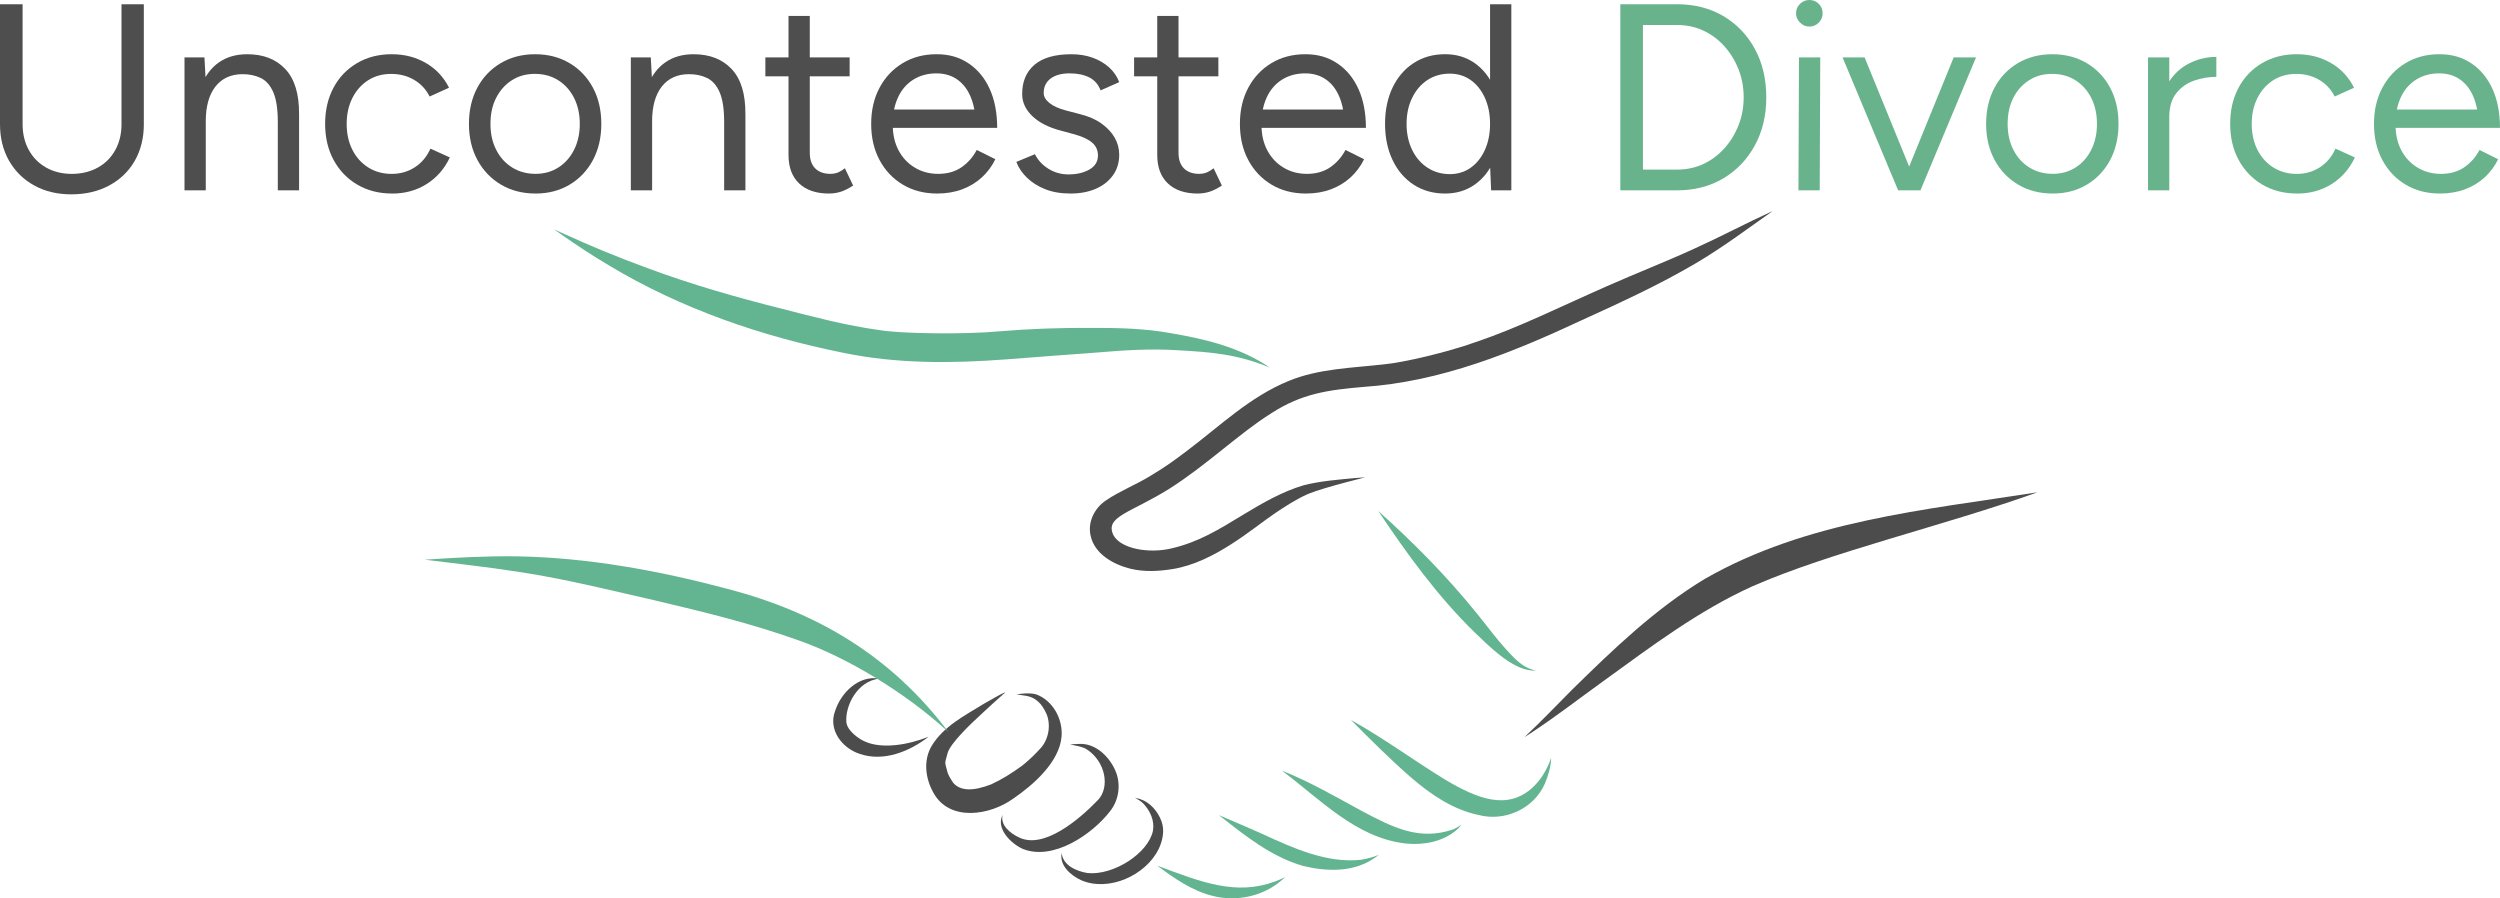 <?xml version="1.0" encoding="UTF-8"?><svg id="Layer_2" xmlns="http://www.w3.org/2000/svg" viewBox="0 0 1583.2 568.88"><defs><style>.cls-1{fill:#4c4c4c;}.cls-1,.cls-2,.cls-3,.cls-4{stroke-width:0px;}.cls-2{fill:#4e4e4e;}.cls-3{fill:#62b590;}.cls-4{fill:#68b38c;}</style></defs><g id="Layer_1-2"><path class="cls-1" d="m1072.99,157.47c-18.28,8.38-37.09,15.67-55.48,23.82-29.52,13-56.53,26.51-83.27,35.45-17.62,6.31-45.43,12.86-57.76,13.99-20.24,2.3-41.24,2.68-60.2,10.44-24.7,10.03-43.76,28.64-64.45,44.22-8.57,6.4-12.36,9.39-23.31,15.98-9.11,5.63-19.36,9.53-28.18,15.56-7.44,4.98-11.68,14.02-9.64,22.47,2.51,11.31,14.04,17.99,25.25,20.79,8.78,2.1,17.95,1.61,26.8.16,26.37-4.3,50.38-25.65,64.57-35.24,6.42-4.33,12.98-8.57,20.09-11.87,6.32-2.71,15.59-5.26,24.13-7.58,4.34-1.17,8.7-2.3,13.06-3.4-2.43.17-4.86.35-7.29.56-10.65,1.01-21.43,1.86-31.79,4.51-13.52,4.03-25.73,11.08-37.58,18.24-16.88,10.32-29.16,17.77-46.01,21.72-14.31,3.41-32.12.34-36.84-8.4-5.56-11.87,10.72-13.91,35.48-29.4,23.91-15.18,44.39-35.19,64.46-47.73,19.37-12.58,36.07-14.78,58.34-16.72,49.07-3.26,94.75-21.91,138.24-42.22,24.49-11.15,49.03-22.39,72.12-35.98,17.08-10.03,32.81-21.88,48.91-33.21-16.72,7.63-32.9,16.26-49.64,23.84Z"/><path class="cls-1" d="m1079.74,366.53c-31.42,18.94-58.11,44.64-84.16,70.23-10.05,10.03-19.78,20.38-30.19,30.04,1.28-.8,2.55-1.6,3.81-2.41,15.85-10.36,30.81-22,46.17-33.06,30.18-21.84,60.16-44.55,94.27-59.98,49.39-21.77,122.21-38.58,180.62-59.59-71.5,11.2-146.59,18.1-210.52,54.78Z"/><path class="cls-3" d="m968.38,423.37c-6.01-2.58-10.05-7.26-14.58-12.11-6.58-7.27-11.55-14.2-18.73-23.02-18.72-23.17-39.81-44.57-62.24-64.62,18.11,27.01,37.29,53.66,60.93,76.75,8.98,8.56,23,23.02,36.15,24.25.97.05,1.94.01,2.9-.14-1.53-.12-3.11-.55-4.42-1.1Z"/><path class="cls-3" d="m970.83,498.49c-16.32,15.19-35.58,7.08-55.53-4.68-20.11-12.32-39.12-26.38-59.76-37.86,12.46,12.52,24.96,25.07,38.32,36.65,12.39,10.63,26.35,20.18,42.59,23.53,16.53,4.36,35.01-4.04,41.87-19.85,2.23-5.18,3.79-10.76,4.02-16.41-2.65,7.56-6.26,13.55-11.51,18.62Z"/><path class="cls-3" d="m919.86,525.37c-21.22,7.1-37.73-1.32-57.55-11.84-16.58-9-32.95-18.52-50.51-25.51,24.22,18.08,47.25,42.92,78.85,46.19,11.16,1.12,23.36-1.28,31.98-8.79,1.09-1.01,2.08-2.12,2.97-3.3-1.69,1.3-4.14,2.63-5.73,3.25Z"/><path class="cls-3" d="m861.54,544.52c-21.53,2.19-42.6-7.44-62.19-16.41-10.3-4.71-18.37-7.92-27.41-11.88,16.27,12.78,33.15,26.44,53.37,32.16,14.44,3.54,31.01,4.08,43.95-4.25,1.35-.85,2.65-1.78,3.88-2.79-3.71,1.55-7.63,2.54-11.59,3.17Z"/><path class="cls-3" d="m807.52,558.2c-24.77,9.22-46.95.4-74.71-10.02,10.78,8.03,22.14,16.02,35.39,19.24,15.16,3.79,32.1.13,43.84-10.31.64-.55,1.25-1.13,1.85-1.71-2.2,1.13-4.15,1.97-6.37,2.81Z"/><path class="cls-1" d="m656.06,439.7c-3.62-1.06-9.89-.48-12.35.14,1.77.17,3.37.35,5.05.65,7.49.9,11.3,5.64,14.04,11.77,3.03,7.53.96,16.89-4.42,22.22-2.99,3.31-6.24,6.4-9.66,9.26-.42.34-.85.68-1.28,1.02-.12.09-.24.18-.38.29-6.07,4.44-12.47,8.47-19.3,11.64-12.1,4.7-19.84,4.1-24.2-1.06-.5-.8-2.3-3.51-2.67-4.51-.2-.39-.37-.8-.55-1.2-.09-.22-.19-.49-.31-.84-1.89-7.48-1.86-4.68.15-12.44,1.83-5.81,13.09-16.99,22.44-25.47,4.56-4.17,9.05-8.42,13.74-12.44,0,0-.34.54-.36.58,3.55-3.38-12.33,6.14-13.15,6.51-11.86,7.31-25.32,14.15-32.76,26.4-5.57,9.3-4.08,20.86,1.12,29.98,10.23,18.34,35.79,14.16,50.37,3.6,12.71-8.63,29.39-23.24,30.7-39.46.88-10.99-5.6-22.89-16.22-26.65Z"/><path class="cls-1" d="m706.16,487.62c-3.94-8.82-12.7-17.15-22.92-16.51-1.82.04-3.95.15-5.61.33,3.36.76,6.91,1.18,10.02,2.74,12.55,7.72,15.42,24.35,7.67,32.44-12.06,12.56-34.41,31.41-50.07,23.67-5.33-2.47-11.95-7.66-10.31-14.26-4.47,8.68,5.29,18.19,12.68,21.53,19.12,7.82,44-9.05,55.39-23.86,5.8-7.3,7.03-17.6,3.15-26.08Z"/><path class="cls-1" d="m735.63,520.32c-2.25-6.32-7.11-12.15-13.62-14.28-1.08-.34-2.18-.61-3.29-.84,2.09,1.15,3.92,2.22,5.48,3.83,4.17,4.49,7.07,10.69,5.94,17.14-3.03,14.24-25.01,28.41-41.49,26.7-6.88-1.12-15.64-4.84-16.3-12.74-1.62,7.96,5.82,14.32,12.36,17.31,17.52,7.54,40.94-3.12,49.09-19.83,2.49-5.33,3.85-11.59,1.83-17.29Z"/><path class="cls-1" d="m547.45,469.48c-3.65-1.65-10.97-6.73-11.46-12.15-.88-10.11,6.71-25.89,20.76-27.56-12.93-2.29-24.17,8.91-27.89,20.45-4.51,11.88,4.3,23.49,15.48,27.16,15.09,5.28,31.71-1.45,43.72-10.82-13.87,5.54-30.14,7.78-40.6,2.91Z"/><path class="cls-3" d="m741.84,211.05c-16.78-3.06-33.83-3.47-50.84-3.4-19.27-.11-38.54.53-57.75,2.14-22.29,2.12-63.38,1.54-76.34-.76-21.05-2.86-41.62-8.32-62.16-13.61-28.48-7.12-56.73-15.26-84.27-25.45-19.63-7.23-36.14-14.01-54.88-22.59-1.57-.72-3.14-1.44-4.71-2.17,1.51,1.09,3.02,2.17,4.55,3.25,9.83,6.92,19.89,13.51,30.23,19.63,45.5,27.37,96.24,44.82,148.14,55.28,34.01,7.08,68.98,6.84,103.48,4.2,18.96-1.51,37.93-2.86,56.89-4.28,17.31-1.52,34.68-2.6,52.05-1.47,21.31,1.21,37.26,2.44,57.97,10.97-18.5-12.61-40.57-18.05-62.37-21.73Z"/><path class="cls-3" d="m460.55,372.88c-43.32-11.51-87.86-19.7-132.76-20.56-19.61-.3-39.22.8-58.78,2.12,3.99.48,7.99.97,11.98,1.45,22.84,2.78,40.64,4.84,63.38,8.93,23.72,4.3,47.13,10.15,70.64,15.45,30.58,7.24,61.21,14.67,90.81,25.3,30.93,10.82,68.03,33.4,94.85,58.08-35.98-47.85-82.66-75.81-140.12-90.78Z"/><path class="cls-2" d="m0,78.62V2.69h14.31v75.93H0Zm45.12,44.45c-8.87,0-16.7-1.88-23.49-5.64-6.79-3.76-12.1-8.98-15.91-15.66-3.82-6.68-5.72-14.39-5.72-23.15h14.31c0,6.17,1.32,11.65,3.96,16.42,2.64,4.77,6.31,8.48,11.03,11.11,4.71,2.64,10.1,3.96,16.16,3.96s11.64-1.32,16.42-3.96c4.77-2.64,8.47-6.34,11.11-11.11,2.64-4.77,3.96-10.24,3.96-16.42h14.14c0,8.75-1.91,16.47-5.72,23.15-3.82,6.68-9.2,11.9-16.16,15.66-6.96,3.76-14.98,5.64-24.07,5.64Zm31.82-44.45V2.69h14.14v75.93h-14.14Z"/><path class="cls-2" d="m116.84,120.54V36.36h12.63l.84,15.49v68.69h-13.47Zm59.09-43.1c0-8.3-.95-14.65-2.86-19.02-1.91-4.38-4.55-7.38-7.91-9.01-3.37-1.62-7.18-2.44-11.45-2.44-7.41,0-13.16,2.61-17.26,7.83-4.1,5.22-6.15,12.6-6.15,22.14h-6.57c0-8.87,1.29-16.5,3.87-22.9,2.58-6.4,6.31-11.28,11.2-14.65s10.8-5.05,17.76-5.05c10.21,0,18.27,3.14,24.16,9.43,5.89,6.29,8.78,15.83,8.67,28.62l-13.47,5.05Zm0,43.1v-43.1l13.47-5.05v48.15h-13.47Z"/><path class="cls-2" d="m248.32,122.56c-8.31,0-15.66-1.88-22.05-5.64-6.4-3.76-11.39-8.95-14.98-15.57-3.59-6.62-5.39-14.25-5.39-22.9s1.77-16.27,5.3-22.9c3.54-6.62,8.5-11.81,14.9-15.57,6.4-3.76,13.69-5.64,21.89-5.64s15.32,1.85,21.72,5.56c6.4,3.7,11.28,8.92,14.65,15.66l-12.29,5.56c-2.25-4.49-5.5-8-9.76-10.52-4.27-2.53-9.15-3.79-14.65-3.79s-10.35,1.35-14.56,4.04c-4.21,2.69-7.52,6.43-9.93,11.2-2.42,4.77-3.62,10.24-3.62,16.42s1.2,11.65,3.62,16.41c2.41,4.77,5.78,8.5,10.1,11.2,4.32,2.69,9.23,4.04,14.73,4.04s10.41-1.4,14.73-4.21c4.32-2.8,7.6-6.73,9.85-11.78l12.29,5.56c-3.37,7.18-8.25,12.79-14.65,16.83-6.4,4.04-13.69,6.06-21.89,6.06Z"/><path class="cls-2" d="m339.23,122.56c-8.31,0-15.63-1.88-21.97-5.64-6.34-3.76-11.31-8.95-14.9-15.57-3.59-6.62-5.39-14.25-5.39-22.9s1.77-16.27,5.3-22.9c3.54-6.62,8.47-11.81,14.81-15.57,6.34-3.76,13.61-5.64,21.8-5.64s15.46,1.88,21.8,5.64c6.34,3.76,11.28,8.95,14.82,15.57,3.54,6.62,5.3,14.25,5.3,22.9s-1.77,16.28-5.3,22.9c-3.54,6.62-8.45,11.81-14.73,15.57-6.29,3.76-13.47,5.64-21.55,5.64Zm-.17-12.46c5.5,0,10.35-1.35,14.56-4.04s7.52-6.42,9.93-11.2c2.41-4.77,3.62-10.24,3.62-16.41s-1.21-11.64-3.62-16.42c-2.42-4.77-5.75-8.5-10.02-11.2-4.27-2.69-9.2-4.04-14.82-4.04s-10.35,1.35-14.56,4.04c-4.21,2.69-7.52,6.4-9.93,11.11-2.42,4.71-3.62,10.21-3.62,16.5s1.2,11.65,3.62,16.41c2.41,4.77,5.78,8.5,10.1,11.2,4.32,2.69,9.23,4.04,14.73,4.04Z"/><path class="cls-2" d="m399.5,120.54V36.36h12.63l.84,15.49v68.69h-13.47Zm59.09-43.1c0-8.3-.95-14.65-2.86-19.02-1.91-4.38-4.55-7.38-7.91-9.01-3.37-1.62-7.18-2.44-11.45-2.44-7.41,0-13.16,2.61-17.26,7.83-4.1,5.22-6.15,12.6-6.15,22.14h-6.57c0-8.87,1.29-16.5,3.87-22.9,2.58-6.4,6.31-11.28,11.2-14.65s10.8-5.05,17.76-5.05c10.21,0,18.27,3.14,24.16,9.43,5.89,6.29,8.78,15.83,8.67,28.62l-13.47,5.05Zm0,43.1v-43.1l13.47-5.05v48.15h-13.47Z"/><path class="cls-2" d="m484.69,48.32v-11.95h53.37v11.95h-53.37Zm40.41,74.25c-8.19,0-14.54-2.13-19.02-6.4-4.49-4.26-6.73-10.27-6.73-18.01V10.1h13.47v86.7c0,4.27,1.15,7.55,3.45,9.85,2.3,2.3,5.53,3.45,9.68,3.45,1.35,0,2.66-.19,3.96-.59,1.29-.39,3-1.37,5.14-2.95l5.22,10.94c-2.92,1.91-5.56,3.22-7.91,3.96-2.36.73-4.77,1.09-7.24,1.09Z"/><path class="cls-2" d="m593.45,122.56c-8.19,0-15.43-1.88-21.72-5.64-6.29-3.76-11.2-8.95-14.73-15.57-3.54-6.62-5.3-14.25-5.3-22.9s1.77-16.27,5.3-22.9c3.54-6.62,8.42-11.81,14.65-15.57,6.23-3.76,13.38-5.64,21.47-5.64s14.5,1.94,20.29,5.81c5.78,3.87,10.24,9.29,13.38,16.25,3.14,6.96,4.71,15.15,4.71,24.58h-13.47c0-7.18-.95-13.33-2.86-18.44-1.91-5.11-4.74-9.06-8.5-11.87-3.76-2.8-8.33-4.21-13.72-4.21s-10.35,1.32-14.56,3.96c-4.21,2.64-7.44,6.37-9.68,11.2-2.25,4.83-3.37,10.5-3.37,17s1.23,11.93,3.7,16.58c2.47,4.66,5.89,8.31,10.27,10.94,4.38,2.64,9.31,3.96,14.82,3.96,5.83,0,10.77-1.4,14.82-4.21,4.04-2.8,7.24-6.45,9.6-10.94l11.78,5.89c-2.13,4.38-4.97,8.19-8.5,11.45-3.54,3.26-7.69,5.78-12.46,7.58-4.77,1.79-10.08,2.69-15.91,2.69Zm-32.83-41.58l.17-11.62h62.46v11.62h-62.63Z"/><path class="cls-2" d="m677.96,122.56c-6.17,0-11.56-.93-16.16-2.78-4.6-1.85-8.45-4.29-11.53-7.32-3.09-3.03-5.3-6.34-6.65-9.93l11.78-4.88c1.91,3.82,4.77,6.9,8.59,9.26,3.81,2.36,8.02,3.54,12.63,3.54,5.27,0,9.71-1.04,13.3-3.11,3.59-2.08,5.39-5.02,5.39-8.84,0-3.48-1.32-6.28-3.96-8.42-2.64-2.13-6.54-3.87-11.7-5.22l-8.08-2.19c-7.63-2.02-13.58-5.08-17.85-9.18-4.27-4.1-6.4-8.73-6.4-13.89,0-7.97,2.61-14.17,7.83-18.6,5.22-4.43,12.99-6.65,23.32-6.65,4.94,0,9.43.73,13.47,2.19,4.04,1.46,7.52,3.51,10.44,6.14,2.92,2.64,5.05,5.75,6.4,9.34l-11.79,5.22c-1.46-3.81-3.87-6.57-7.24-8.25s-7.47-2.53-12.29-2.53c-5.16,0-9.2,1.09-12.12,3.28-2.92,2.19-4.38,5.25-4.38,9.18,0,2.25,1.21,4.35,3.62,6.31,2.41,1.96,5.98,3.56,10.69,4.8l8.42,2.19c5.5,1.35,10.1,3.34,13.81,5.98,3.7,2.64,6.51,5.64,8.42,9.01,1.91,3.37,2.86,6.96,2.86,10.78,0,5.05-1.35,9.43-4.04,13.13s-6.34,6.54-10.94,8.5c-4.6,1.96-9.88,2.95-15.83,2.95Z"/><path class="cls-2" d="m718.2,48.32v-11.95h53.37v11.95h-53.37Zm40.41,74.25c-8.19,0-14.54-2.13-19.02-6.4-4.49-4.26-6.73-10.27-6.73-18.01V10.1h13.47v86.7c0,4.27,1.15,7.55,3.45,9.85,2.3,2.3,5.53,3.45,9.68,3.45,1.35,0,2.66-.19,3.96-.59,1.29-.39,3-1.37,5.14-2.95l5.22,10.94c-2.92,1.91-5.56,3.22-7.91,3.96-2.36.73-4.77,1.09-7.24,1.09Z"/><path class="cls-2" d="m826.96,122.56c-8.19,0-15.43-1.88-21.72-5.64-6.29-3.76-11.2-8.95-14.73-15.57-3.54-6.62-5.3-14.25-5.3-22.9s1.77-16.27,5.3-22.9c3.54-6.62,8.42-11.81,14.65-15.57,6.23-3.76,13.38-5.64,21.47-5.64s14.5,1.94,20.29,5.81c5.78,3.87,10.24,9.29,13.38,16.25,3.14,6.96,4.71,15.15,4.71,24.58h-13.47c0-7.18-.95-13.33-2.86-18.44-1.91-5.11-4.74-9.06-8.5-11.87-3.76-2.8-8.33-4.21-13.72-4.21s-10.35,1.32-14.56,3.96c-4.21,2.64-7.44,6.37-9.68,11.2-2.25,4.83-3.37,10.5-3.37,17s1.23,11.93,3.7,16.58c2.47,4.66,5.89,8.31,10.27,10.94,4.38,2.64,9.31,3.96,14.82,3.96,5.83,0,10.77-1.4,14.82-4.21,4.04-2.8,7.24-6.45,9.6-10.94l11.78,5.89c-2.13,4.38-4.97,8.19-8.5,11.45-3.54,3.26-7.69,5.78-12.46,7.58-4.77,1.79-10.08,2.69-15.91,2.69Zm-32.83-41.58l.17-11.62h62.46v11.62h-62.63Z"/><path class="cls-2" d="m915.17,122.56c-7.52,0-14.14-1.85-19.87-5.56-5.72-3.7-10.19-8.89-13.38-15.57-3.2-6.68-4.8-14.34-4.8-22.98s1.6-16.44,4.8-23.07c3.2-6.62,7.66-11.78,13.38-15.49s12.35-5.56,19.87-5.56c7.07,0,13.27,1.85,18.6,5.56,5.33,3.7,9.45,8.87,12.37,15.49,2.92,6.62,4.38,14.31,4.38,23.07s-1.46,16.3-4.38,22.98c-2.92,6.68-7.04,11.87-12.37,15.57-5.33,3.7-11.53,5.56-18.6,5.56Zm3.03-12.29c4.94,0,9.31-1.35,13.13-4.04,3.81-2.69,6.82-6.45,9.01-11.28,2.19-4.83,3.28-10.33,3.28-16.5s-1.09-11.67-3.28-16.5c-2.19-4.82-5.19-8.59-9.01-11.28-3.82-2.69-8.25-4.04-13.3-4.04s-9.96,1.35-14.06,4.04c-4.1,2.69-7.32,6.46-9.68,11.28-2.36,4.83-3.54,10.33-3.54,16.5s1.18,11.67,3.54,16.5c2.36,4.83,5.61,8.59,9.76,11.28,4.15,2.69,8.86,4.04,14.14,4.04Zm26.1,10.27l-.67-15.66V2.69h13.47v117.85h-12.79Z"/><path class="cls-4" d="m1026.12,120.54V2.69h14.31v117.85h-14.31Zm11.45-104.72V2.69h24.41v13.13h-24.41Zm0,104.72v-13.13h24.41v13.13h-24.41Zm24.41,0v-13.13c5.95,0,11.45-1.15,16.5-3.45,5.05-2.3,9.51-5.58,13.38-9.85,3.87-4.26,6.9-9.18,9.09-14.73,2.19-5.56,3.28-11.47,3.28-17.76s-1.09-12.21-3.28-17.76c-2.19-5.56-5.22-10.46-9.09-14.73-3.87-4.26-8.33-7.55-13.38-9.85-5.05-2.3-10.55-3.45-16.5-3.45V2.69c11.11,0,20.9,2.5,29.38,7.49,8.47,5,15.12,11.93,19.95,20.79,4.82,8.87,7.24,19.08,7.24,30.64s-2.42,21.61-7.24,30.47c-4.83,8.87-11.48,15.83-19.95,20.88-8.48,5.05-18.27,7.58-29.38,7.58Z"/><path class="cls-4" d="m1145.82,16.83c-2.25,0-4.21-.84-5.89-2.53-1.68-1.68-2.53-3.65-2.53-5.89,0-2.36.84-4.35,2.53-5.98,1.68-1.62,3.65-2.44,5.89-2.44,2.36,0,4.35.82,5.98,2.44,1.63,1.63,2.44,3.62,2.44,5.98s-.82,4.21-2.44,5.89c-1.63,1.68-3.62,2.53-5.98,2.53Zm-6.9,103.71l.34-84.18h13.47l-.34,84.18h-13.47Z"/><path class="cls-4" d="m1202.05,120.54l-35.19-84.18h13.97l34.34,84.18h-13.13Zm.84,0l34.34-84.18h14.14l-35.19,84.18h-13.3Z"/><path class="cls-4" d="m1300.03,122.56c-8.31,0-15.63-1.88-21.97-5.64-6.34-3.76-11.31-8.95-14.9-15.57-3.59-6.62-5.39-14.25-5.39-22.9s1.77-16.27,5.3-22.9c3.54-6.62,8.47-11.81,14.82-15.57,6.34-3.76,13.61-5.64,21.8-5.64s15.46,1.88,21.8,5.64c6.34,3.76,11.28,8.95,14.82,15.57,3.54,6.62,5.3,14.25,5.3,22.9s-1.77,16.28-5.3,22.9c-3.54,6.62-8.45,11.81-14.73,15.57-6.29,3.76-13.47,5.64-21.55,5.64Zm-.17-12.46c5.5,0,10.35-1.35,14.56-4.04s7.52-6.42,9.93-11.2c2.41-4.77,3.62-10.24,3.62-16.41s-1.21-11.64-3.62-16.42c-2.42-4.77-5.75-8.5-10.02-11.2-4.27-2.69-9.21-4.04-14.82-4.04s-10.35,1.35-14.56,4.04c-4.21,2.69-7.52,6.4-9.93,11.11-2.42,4.71-3.62,10.21-3.62,16.5s1.21,11.65,3.62,16.41c2.41,4.77,5.78,8.5,10.1,11.2,4.32,2.69,9.23,4.04,14.73,4.04Z"/><path class="cls-4" d="m1360.3,120.54V36.36h13.47v84.18h-13.47Zm7.41-45.62c0-9.09,1.74-16.47,5.22-22.14,3.48-5.67,7.94-9.88,13.38-12.63,5.44-2.75,11.2-4.12,17.26-4.12v12.63c-4.94,0-9.68.82-14.23,2.44-4.54,1.63-8.28,4.29-11.2,8-2.92,3.7-4.38,8.75-4.38,15.15l-6.06.67Z"/><path class="cls-4" d="m1454.75,122.56c-8.31,0-15.66-1.88-22.05-5.64-6.4-3.76-11.39-8.95-14.98-15.57-3.59-6.62-5.39-14.25-5.39-22.9s1.77-16.27,5.3-22.9c3.54-6.62,8.5-11.81,14.9-15.57,6.4-3.76,13.69-5.64,21.89-5.64s15.32,1.85,21.72,5.56c6.4,3.7,11.28,8.92,14.65,15.66l-12.29,5.56c-2.25-4.49-5.5-8-9.76-10.52-4.27-2.53-9.15-3.79-14.65-3.79s-10.35,1.35-14.56,4.04c-4.21,2.69-7.52,6.43-9.93,11.2-2.41,4.77-3.62,10.24-3.62,16.42s1.21,11.65,3.62,16.41c2.41,4.77,5.78,8.5,10.1,11.2,4.32,2.69,9.23,4.04,14.73,4.04s10.41-1.4,14.73-4.21c4.32-2.8,7.6-6.73,9.85-11.78l12.29,5.56c-3.37,7.18-8.25,12.79-14.65,16.83-6.4,4.04-13.7,6.06-21.89,6.06Z"/><path class="cls-4" d="m1545.15,122.56c-8.19,0-15.43-1.88-21.72-5.64-6.29-3.76-11.2-8.95-14.73-15.57-3.54-6.62-5.3-14.25-5.3-22.9s1.77-16.27,5.3-22.9c3.54-6.62,8.42-11.81,14.65-15.57,6.23-3.76,13.38-5.64,21.46-5.64s14.5,1.94,20.29,5.81c5.78,3.87,10.24,9.29,13.38,16.25,3.14,6.96,4.71,15.15,4.71,24.58h-13.47c0-7.18-.95-13.33-2.86-18.44-1.91-5.11-4.74-9.06-8.5-11.87-3.76-2.8-8.33-4.21-13.72-4.21s-10.35,1.32-14.56,3.96c-4.21,2.64-7.44,6.37-9.68,11.2-2.25,4.83-3.37,10.5-3.37,17s1.23,11.93,3.7,16.58c2.47,4.66,5.89,8.31,10.27,10.94,4.38,2.64,9.31,3.96,14.81,3.96,5.83,0,10.78-1.4,14.82-4.21,4.04-2.8,7.24-6.45,9.6-10.94l11.79,5.89c-2.13,4.38-4.97,8.19-8.5,11.45-3.54,3.26-7.69,5.78-12.46,7.58-4.77,1.79-10.07,2.69-15.91,2.69Zm-32.83-41.58l.17-11.62h62.46v11.62h-62.63Z"/></g></svg>